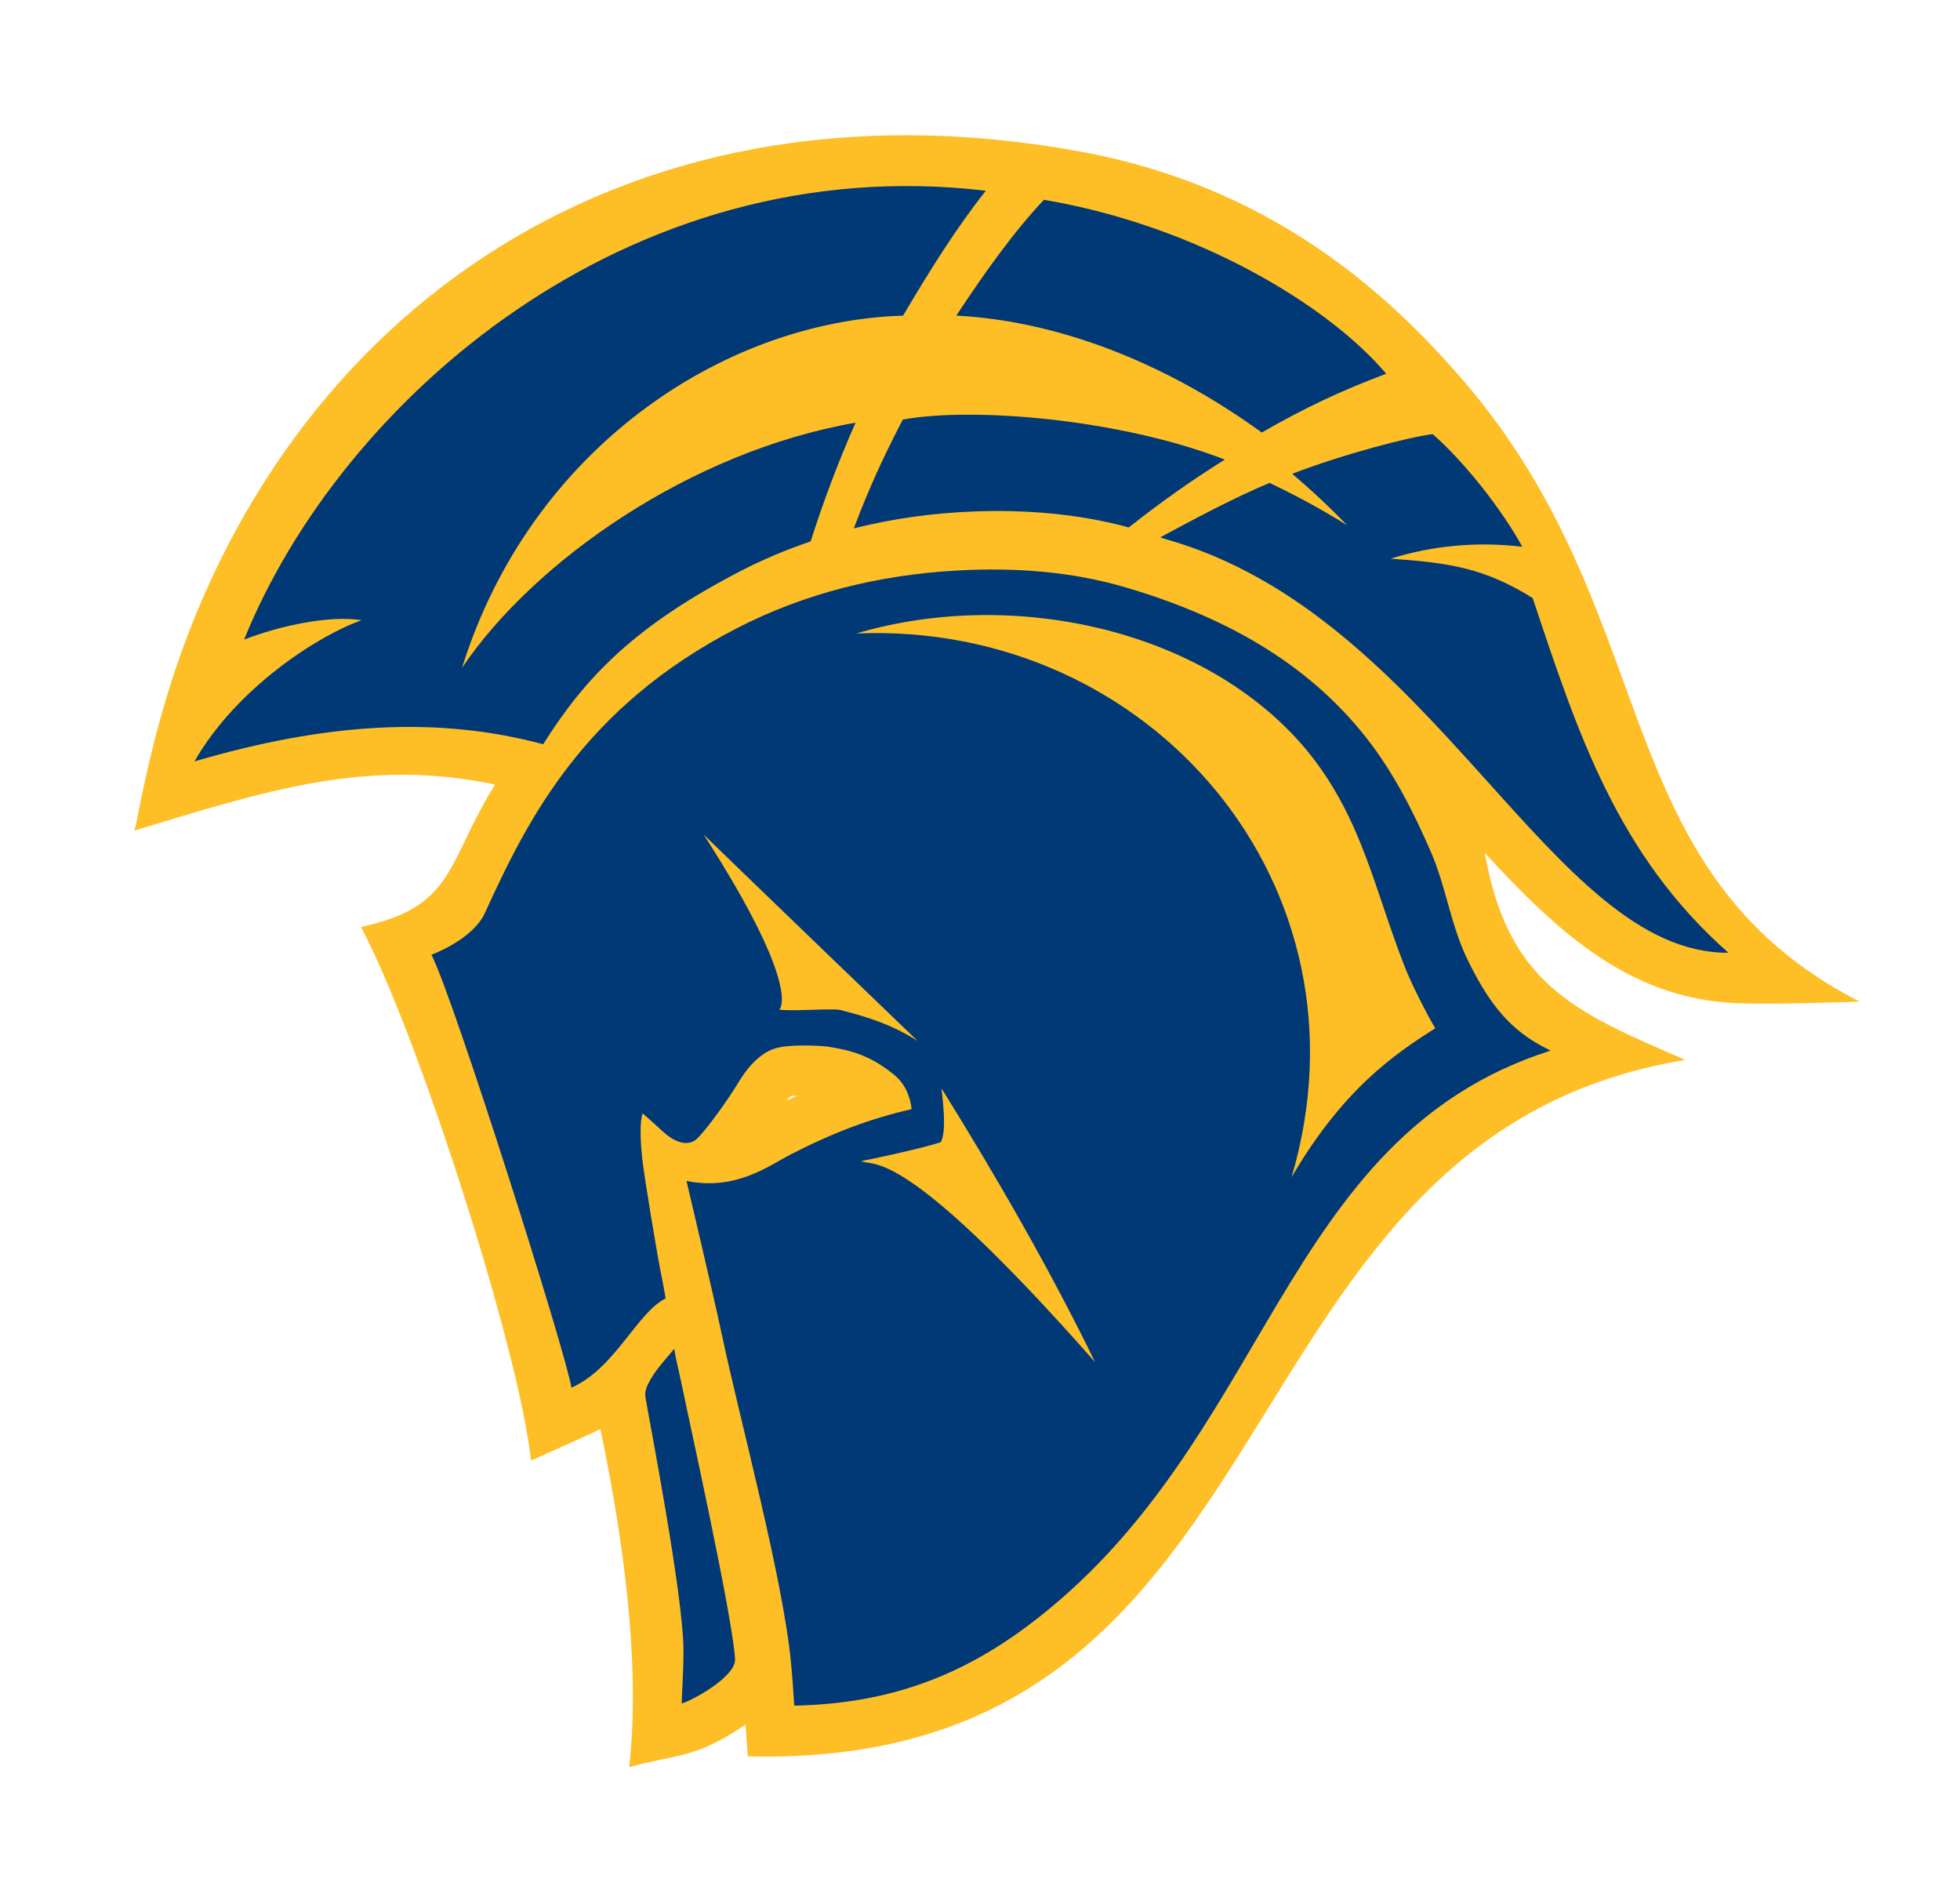 <?xml version="1.0" encoding="utf-8"?>
<!-- Generator: Adobe Illustrator 26.3.1, SVG Export Plug-In . SVG Version: 6.00 Build 0)  -->
<svg version="1.1" id="Layer_1" xmlns="http://www.w3.org/2000/svg" xmlns:xlink="http://www.w3.org/1999/xlink" x="0px" y="0px"
	 viewBox="0 0 222.24 213.81" style="enable-background:new 0 0 222.24 213.81;" xml:space="preserve">
<style type="text/css">
	.st0{fill:#FEBE26;}
	.st1{fill:#003976;}
</style>
<g>
	<path class="st0" d="M195.85,113.66c3.74,0.3,14.99-0.12,14.99-0.12c-29.16-15-21.78-43.62-45.04-70.54
		c-8.47-9.8-21.7-21.87-43.31-25.82C69.37,7.47,30.33,37.05,18.11,81.72c-2.04,7.46-2.62,11.98-2.89,12.44
		c14.8-4.49,26.39-8.3,40.92-5.22c-5.59,8.92-4.43,13.82-15.21,16.14c6.35,11.89,17.91,47.7,19.28,60.49
		c0.67-0.31,7.42-3.29,7.86-3.59c2.56,12.17,4.6,26.64,3.27,38.34c5.2-1.47,7.43-0.88,13.19-4.82l0.26,3.6
		c63.66,1.54,51.72-69.98,106.3-78.95c-12.51-5.41-20.1-8.52-22.73-23.46C176.8,105.88,184.57,112.77,195.85,113.66z M107.33,41.39
		c-0.43,0.02-0.84,0.04-1.25,0.07l0.06-0.13L107.33,41.39z M89.16,124.78c0.17-0.22,0.33-0.39,0.5-0.52c0.03,0,0.07-0.01,0.12-0.01
		c0.14-0.01,0.35-0.03,0.62-0.04C89.98,124.39,89.57,124.58,89.16,124.78z M154.06,115.73c-0.13-1.96-0.37-3.9-0.72-5.82
		c0.19,0.5,0.38,1.01,0.58,1.51c0.37,0.99,0.89,2.16,1.45,3.31C154.94,115.04,154.5,115.38,154.06,115.73z"/>
	<path class="st1" d="M174.84,118.59c-4.18-2.24-6.33-5.57-8.34-9.6c-2.02-4.06-2.47-8.32-4.28-12.48
		c-1.97-4.51-4.18-8.89-7.26-12.83c-6.86-8.74-16.41-13.87-27.28-17.08c-6.16-1.82-12.59-2.29-19.11-1.93
		c-8.81,0.49-17.23,2.53-25.03,6.55C66.18,80.17,59.81,92.9,55,103.46c-1.4,3.08-6.08,4.77-6.08,4.77
		c2.55,4.94,15.4,45.6,15.87,49.08c5.01-2.25,7.4-8.48,10.69-10.13l-0.34-1.86c-0.62-2.91-2.12-12.15-2.31-13.91
		c-0.47-4.35,0.05-5.19,0.05-5.19c0.82,0.69,1.89,1.72,2.39,2.14c0,0,2.3,2.24,3.86,0.63c1.26-1.29,3.51-4.5,4.44-6.03
		c0.78-1.29,1.6-2.46,2.83-3.35c0.87-0.63,1.63-0.89,2.83-1.01c1.72-0.17,4.07-0.05,4.79,0.07c2.57,0.41,4.8,1.03,7.47,3.26
		c1.74,1.45,1.87,3.8,1.87,3.8c-4.62,1.07-8.73,2.58-13.73,5.15c-2.48,1.28-6.18,4.12-11.79,2.99c0,0,2.97,12.54,4.04,17.57
		c1.98,9.35,6.91,27.52,7.81,37.04c0.14,1.43,0.26,3.21,0.37,4.87c9.61-0.2,17.94-2.71,26.31-8.93
		c27.86-20.71,28.42-55.45,59.44-65.32C175.49,118.92,175.16,118.76,174.84,118.59z M95.7,114.6l-0.32-0.09
		c-0.92-0.25-5.18,0.15-7.02-0.05c0,0,2.75-2.25-8.56-19.84c4.04,3.94,24.25,23.38,24.25,23.38
		C101.12,116.13,98.34,115.29,95.7,114.6z M97.65,131.62c0.66-0.11,6.39-1.31,9.01-2.13c0.74-1.19,0.19-5.13,0.1-6.11
		c6.41,10.31,12.36,20.68,17.41,31.03C102.24,129.55,99.12,132.33,97.65,131.62z M146.45,133.44c9.76-33.07-16.03-63.03-49.35-61.63
		c18.12-5.35,40.29-0.29,51.5,13.77c5.87,7.46,7.26,15.26,10.61,23.83c0.83,2.2,2.77,5.9,3.53,7.15
		C158.18,119.47,152.34,123.38,146.45,133.44z"/>
</g>
<path class="st0" d="M154.48,103.43c-1.94-5.76-3.78-11.2-7.79-16.3c-6.35-7.96-17.17-13.32-29.12-14.63
	c9.43,3.42,17.75,9.47,23.74,17.53c7.13,9.6,10.41,21.27,9.52,33.14c2.95-3.28,5.85-5.52,8.66-7.41c-0.89-1.68-1.95-3.85-2.55-5.44
	C156,107.95,155.23,105.65,154.48,103.43z"/>
<path class="st0" d="M58.95,65.33c-0.05,0.09-0.09,0.19-0.13,0.28c0.06-0.08,0.12-0.16,0.19-0.25c3.33-4.26,17.26-17.08,38.74-20.28
	c1.03-2.11,2.63-5.14,3.01-5.92C81.84,40.13,64.19,54.39,58.95,65.33z"/>
<path class="st1" d="M108.43,35.78c0.08,0,0.15,0.01,0.23,0.01c11.39,0.65,23.44,5.29,34.41,13.24c4.93-2.83,9.03-4.76,14.11-6.66
	c-6.54-7.75-21.46-16.79-38.81-19.72c-3.52,3.72-6.78,8.37-9.77,12.87C108.54,35.61,108.49,35.69,108.43,35.78z"/>
<path class="st0" d="M138.04,48.6c-8.72-5.55-20.47-9-30.85-9.7c-0.99,1.59-1.99,3.43-2.85,5.11c4.49-0.33,17.11-0.71,33.31,4.83
	c0.52,0.19,1.67,0.6,1.67,0.6S138.55,48.95,138.04,48.6z"/>
<path class="st1" d="M76.45,152.9c-0.89,1.07-2.02,2.3-2.67,3.44c-0.41,0.72-0.72,1.32-0.58,2.13c0.42,2.57,4.3,22.44,4.3,28.69
	c0,1.94-0.13,3.89-0.21,5.94c1.02-0.24,6.26-3.03,6.05-5.09c-0.3-4.9-5.27-27.26-6.07-31.19C77.04,155.66,76.63,154.12,76.45,152.9z
	"/>
<path class="st1" d="M83.98,64.73c2.55-1.32,5.21-2.43,7.94-3.36c1.48-4.65,3.18-9.14,5.09-13.45
	C78.34,51.15,60.59,63.57,52.4,75.68c7.63-24.49,29.29-39.26,50-39.9c3.04-5.14,5.93-9.79,9.38-14.16
	c-40.64-4.8-73.15,23.81-84.1,50.88c4.15-1.6,9.75-2.78,13.33-2.19c-4.79,1.64-14.2,7.66-18.96,16c14.88-4.36,27.57-5.16,39.54-1.94
	C66.39,76.73,72,70.93,83.98,64.73z"/>
<path class="st1" d="M96.82,59.9c0.07-0.02,0.15-0.04,0.22-0.06c4.28-1.06,8.74-1.68,13.37-1.86c1.39-0.05,2.77-0.07,4.11-0.04
	c4.84,0.1,9.27,0.71,13.47,1.85c3.55-2.81,7.18-5.38,10.89-7.69c-11.82-4.59-28.49-6-36.51-4.54c-2.12,4.06-3.8,7.68-5.48,12.13
	C96.87,59.76,96.84,59.83,96.82,59.9z"/>
<path class="st1" d="M173.79,67.8c-5.35-3.35-9.39-4.03-16.13-4.46c4.82-1.52,9.91-1.96,14.95-1.36
	c-2.44-4.44-6.68-9.72-10.16-12.77c-2.76,0.35-10.07,2.25-15.93,4.5c2.11,1.79,4.19,3.72,6.22,5.83c-2.87-1.8-5.81-3.38-8.79-4.8
	c-3.91,1.62-9,4.34-11.83,5.87c-0.2,0.11-0.38,0.21-0.56,0.3c0.22,0.07,0.43,0.16,0.65,0.22c30.54,8.6,43.61,47.03,63.77,46.87
	C183.4,96.91,178.89,83.11,173.79,67.8z"/>
</svg>
